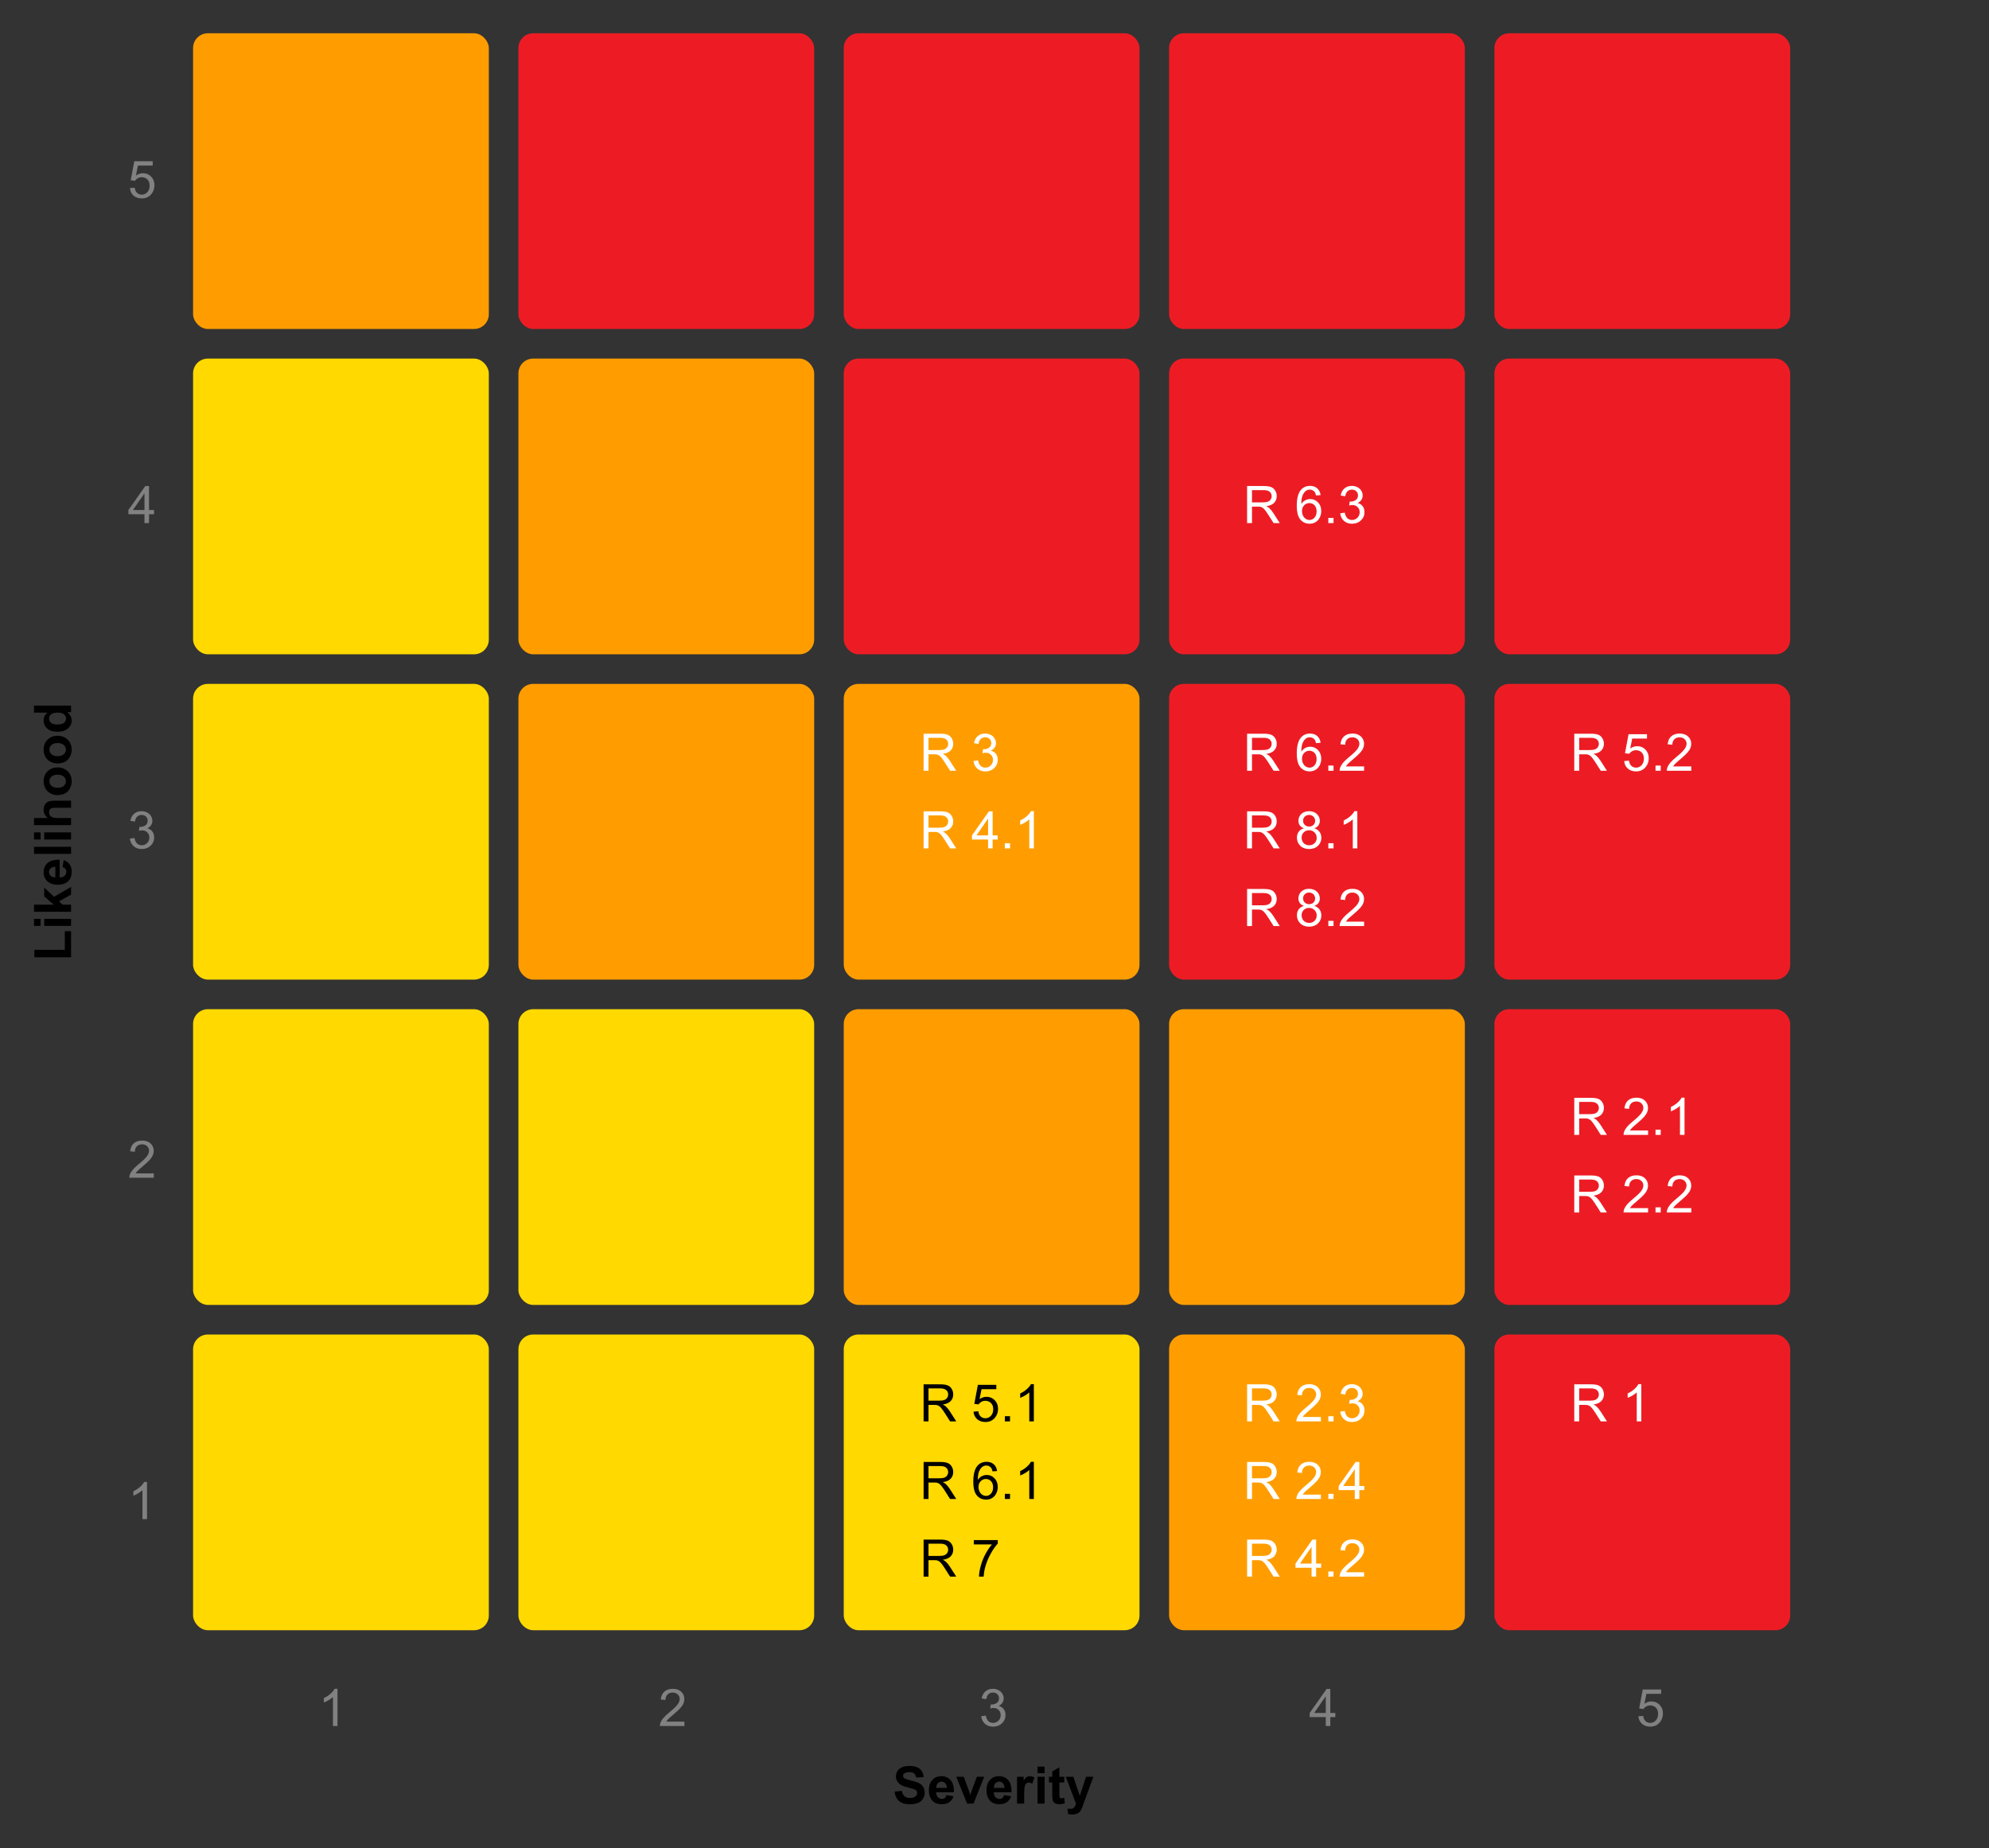 <svg width="538" height="500" viewBox="0 0 538 500" fill="none" xmlns="http://www.w3.org/2000/svg">
<rect x="0" y="0" width="538" height="500" fill="#333333" stroke="none"/>
<rect x="52.223" y="9" width="80" height="80" rx="4" fill="#FF9D00"/>
<rect x="140.223" y="9" width="80" height="80" rx="4" fill="#ED1C24"/>
<rect x="228.223" y="9" width="80" height="80" rx="4" fill="#ED1C24"/>
<rect x="316.223" y="9" width="80" height="80" rx="4" fill="#ED1C24"/>
<rect x="404.223" y="9" width="80" height="80" rx="4" fill="#ED1C24"/>
<rect x="52.223" y="97" width="80" height="80" rx="4" fill="#FFD900"/>
<rect x="140.223" y="97" width="80" height="80" rx="4" fill="#FF9D00"/>
<rect x="228.223" y="97" width="80" height="80" rx="4" fill="#ED1C24"/>
<rect x="316.223" y="97" width="80" height="80" rx="4" fill="#ED1C24"/>
<rect x="404.223" y="97" width="80" height="80" rx="4" fill="#ED1C24"/>
<rect x="52.223" y="185" width="80" height="80" rx="4" fill="#FFD900"/>
<rect x="140.223" y="185" width="80" height="80" rx="4" fill="#FF9D00"/>
<rect x="228.223" y="185" width="80" height="80" rx="4" fill="#FF9D00"/>
<rect x="316.223" y="185" width="80" height="80" rx="4" fill="#ED1C24"/>
<rect x="404.223" y="185" width="80" height="80" rx="4" fill="#ED1C24"/>
<rect x="52.223" y="273" width="80" height="80" rx="4" fill="#FFD900"/>
<rect x="140.223" y="273" width="80" height="80" rx="4" fill="#FFD900"/>
<rect x="228.223" y="273" width="80" height="80" rx="4" fill="#FF9D00"/>
<rect x="316.223" y="273" width="80" height="80" rx="4" fill="#FF9D00"/>
<rect x="404.223" y="273" width="80" height="80" rx="4" fill="#ED1C24"/>
<rect x="52.223" y="361" width="80" height="80" rx="4" fill="#FFD900"/>
<rect x="140.223" y="361" width="80" height="80" rx="4" fill="#FFD900"/>
<rect x="228.223" y="361" width="80" height="80" rx="4" fill="#FFD900"/>
<rect x="316.223" y="361" width="80" height="80" rx="4" fill="#FF9D00"/>
<rect x="404.223" y="361" width="80" height="80" rx="4" fill="#ED1C24"/>
<path d="M425.823 307V296.979H430.267C431.16 296.979 431.839 297.07 432.304 297.252C432.769 297.43 433.14 297.746 433.418 298.202C433.696 298.658 433.835 299.161 433.835 299.713C433.835 300.424 433.605 301.023 433.145 301.511C432.684 301.998 431.973 302.308 431.012 302.44C431.363 302.609 431.629 302.775 431.812 302.939C432.199 303.295 432.566 303.739 432.912 304.272L434.655 307H432.987L431.661 304.915C431.274 304.313 430.955 303.853 430.704 303.534C430.453 303.215 430.228 302.992 430.027 302.864C429.831 302.737 429.631 302.648 429.426 302.598C429.275 302.566 429.029 302.55 428.688 302.55H427.149V307H425.823ZM427.149 301.401H430C430.606 301.401 431.08 301.34 431.422 301.217C431.764 301.089 432.023 300.889 432.201 300.615C432.379 300.337 432.468 300.036 432.468 299.713C432.468 299.239 432.295 298.849 431.948 298.544C431.606 298.239 431.064 298.086 430.321 298.086H427.149V301.401ZM445.784 305.817V307H439.16C439.151 306.704 439.199 306.419 439.304 306.146C439.472 305.694 439.741 305.25 440.11 304.812C440.484 304.375 441.022 303.869 441.724 303.295C442.813 302.402 443.549 301.695 443.932 301.176C444.314 300.652 444.506 300.157 444.506 299.692C444.506 299.205 444.33 298.795 443.979 298.462C443.633 298.125 443.18 297.956 442.619 297.956C442.027 297.956 441.553 298.134 441.197 298.489C440.842 298.845 440.662 299.337 440.657 299.966L439.393 299.836C439.479 298.893 439.805 298.175 440.37 297.683C440.935 297.186 441.694 296.938 442.646 296.938C443.608 296.938 444.369 297.204 444.93 297.737C445.49 298.271 445.771 298.931 445.771 299.72C445.771 300.121 445.688 300.515 445.524 300.902C445.36 301.29 445.087 301.698 444.704 302.126C444.326 302.554 443.695 303.142 442.811 303.89C442.072 304.509 441.598 304.931 441.389 305.154C441.179 305.373 441.006 305.594 440.869 305.817H445.784ZM447.801 307V305.599H449.202V307H447.801ZM455.642 307H454.411V299.159C454.115 299.442 453.725 299.724 453.242 300.007C452.764 300.289 452.333 300.501 451.95 300.643V299.453C452.638 299.13 453.24 298.738 453.755 298.277C454.27 297.817 454.634 297.37 454.849 296.938H455.642V307ZM425.823 328V317.979H430.267C431.16 317.979 431.839 318.07 432.304 318.252C432.769 318.43 433.14 318.746 433.418 319.202C433.696 319.658 433.835 320.161 433.835 320.713C433.835 321.424 433.605 322.023 433.145 322.511C432.684 322.998 431.973 323.308 431.012 323.44C431.363 323.609 431.629 323.775 431.812 323.939C432.199 324.295 432.566 324.739 432.912 325.272L434.655 328H432.987L431.661 325.915C431.274 325.313 430.955 324.853 430.704 324.534C430.453 324.215 430.228 323.992 430.027 323.864C429.831 323.737 429.631 323.648 429.426 323.598C429.275 323.566 429.029 323.55 428.688 323.55H427.149V328H425.823ZM427.149 322.401H430C430.606 322.401 431.08 322.34 431.422 322.217C431.764 322.089 432.023 321.889 432.201 321.615C432.379 321.337 432.468 321.036 432.468 320.713C432.468 320.239 432.295 319.849 431.948 319.544C431.606 319.239 431.064 319.086 430.321 319.086H427.149V322.401ZM445.784 326.817V328H439.16C439.151 327.704 439.199 327.419 439.304 327.146C439.472 326.694 439.741 326.25 440.11 325.812C440.484 325.375 441.022 324.869 441.724 324.295C442.813 323.402 443.549 322.695 443.932 322.176C444.314 321.652 444.506 321.157 444.506 320.692C444.506 320.205 444.33 319.795 443.979 319.462C443.633 319.125 443.18 318.956 442.619 318.956C442.027 318.956 441.553 319.134 441.197 319.489C440.842 319.845 440.662 320.337 440.657 320.966L439.393 320.836C439.479 319.893 439.805 319.175 440.37 318.683C440.935 318.186 441.694 317.938 442.646 317.938C443.608 317.938 444.369 318.204 444.93 318.737C445.49 319.271 445.771 319.931 445.771 320.72C445.771 321.121 445.688 321.515 445.524 321.902C445.36 322.29 445.087 322.698 444.704 323.126C444.326 323.554 443.695 324.142 442.811 324.89C442.072 325.509 441.598 325.931 441.389 326.154C441.179 326.373 441.006 326.594 440.869 326.817H445.784ZM447.801 328V326.599H449.202V328H447.801ZM457.474 326.817V328H450.85C450.84 327.704 450.888 327.419 450.993 327.146C451.162 326.694 451.431 326.25 451.8 325.812C452.174 325.375 452.711 324.869 453.413 324.295C454.502 323.402 455.238 322.695 455.621 322.176C456.004 321.652 456.195 321.157 456.195 320.692C456.195 320.205 456.02 319.795 455.669 319.462C455.323 319.125 454.869 318.956 454.309 318.956C453.716 318.956 453.242 319.134 452.887 319.489C452.531 319.845 452.351 320.337 452.347 320.966L451.082 320.836C451.169 319.893 451.494 319.175 452.06 318.683C452.625 318.186 453.383 317.938 454.336 317.938C455.298 317.938 456.059 318.204 456.619 318.737C457.18 319.271 457.46 319.931 457.46 320.72C457.46 321.121 457.378 321.515 457.214 321.902C457.05 322.29 456.776 322.698 456.394 323.126C456.015 323.554 455.384 324.142 454.5 324.89C453.762 325.509 453.288 325.931 453.078 326.154C452.868 326.373 452.695 326.594 452.559 326.817H457.474Z" fill="white"/>
<path d="M337.323 384.5V374.479H341.767C342.66 374.479 343.339 374.57 343.804 374.752C344.269 374.93 344.64 375.246 344.918 375.702C345.196 376.158 345.335 376.661 345.335 377.213C345.335 377.924 345.105 378.523 344.645 379.011C344.184 379.498 343.473 379.808 342.512 379.94C342.863 380.109 343.129 380.275 343.312 380.439C343.699 380.795 344.066 381.239 344.412 381.772L346.155 384.5H344.487L343.161 382.415C342.774 381.813 342.455 381.353 342.204 381.034C341.953 380.715 341.728 380.492 341.527 380.364C341.331 380.237 341.131 380.148 340.926 380.098C340.775 380.066 340.529 380.05 340.188 380.05H338.649V384.5H337.323ZM338.649 378.901H341.5C342.106 378.901 342.58 378.84 342.922 378.717C343.264 378.589 343.523 378.389 343.701 378.115C343.879 377.837 343.968 377.536 343.968 377.213C343.968 376.739 343.795 376.349 343.448 376.044C343.106 375.739 342.564 375.586 341.821 375.586H338.649V378.901ZM357.284 383.317V384.5H350.66C350.651 384.204 350.699 383.919 350.804 383.646C350.972 383.194 351.241 382.75 351.61 382.312C351.984 381.875 352.522 381.369 353.224 380.795C354.313 379.902 355.049 379.195 355.432 378.676C355.814 378.152 356.006 377.657 356.006 377.192C356.006 376.705 355.83 376.295 355.479 375.962C355.133 375.625 354.68 375.456 354.119 375.456C353.527 375.456 353.053 375.634 352.697 375.989C352.342 376.345 352.162 376.837 352.157 377.466L350.893 377.336C350.979 376.393 351.305 375.675 351.87 375.183C352.435 374.686 353.194 374.438 354.146 374.438C355.108 374.438 355.869 374.704 356.43 375.237C356.99 375.771 357.271 376.431 357.271 377.22C357.271 377.621 357.188 378.015 357.024 378.402C356.86 378.79 356.587 379.198 356.204 379.626C355.826 380.054 355.195 380.642 354.311 381.39C353.572 382.009 353.098 382.431 352.889 382.654C352.679 382.873 352.506 383.094 352.369 383.317H357.284ZM359.301 384.5V383.099H360.702V384.5H359.301ZM362.514 381.854L363.744 381.69C363.885 382.388 364.125 382.891 364.462 383.201C364.804 383.507 365.218 383.659 365.706 383.659C366.285 383.659 366.772 383.459 367.169 383.058C367.57 382.657 367.771 382.16 367.771 381.567C367.771 381.002 367.586 380.537 367.217 380.173C366.848 379.804 366.378 379.619 365.809 379.619C365.576 379.619 365.287 379.665 364.94 379.756L365.077 378.676C365.159 378.685 365.225 378.689 365.275 378.689C365.799 378.689 366.271 378.553 366.69 378.279C367.11 378.006 367.319 377.584 367.319 377.015C367.319 376.563 367.167 376.19 366.861 375.894C366.556 375.597 366.162 375.449 365.679 375.449C365.2 375.449 364.801 375.6 364.482 375.9C364.163 376.201 363.958 376.652 363.867 377.254L362.637 377.035C362.787 376.21 363.129 375.572 363.662 375.121C364.195 374.665 364.858 374.438 365.651 374.438C366.198 374.438 366.702 374.556 367.162 374.793C367.622 375.025 367.973 375.344 368.215 375.75C368.461 376.156 368.584 376.586 368.584 377.042C368.584 377.475 368.468 377.869 368.235 378.225C368.003 378.58 367.659 378.863 367.203 379.072C367.796 379.209 368.256 379.494 368.584 379.927C368.912 380.355 369.076 380.893 369.076 381.54C369.076 382.415 368.757 383.158 368.119 383.769C367.481 384.375 366.674 384.678 365.699 384.678C364.82 384.678 364.088 384.416 363.505 383.892C362.926 383.368 362.596 382.688 362.514 381.854ZM337.323 405.5V395.479H341.767C342.66 395.479 343.339 395.57 343.804 395.752C344.269 395.93 344.64 396.246 344.918 396.702C345.196 397.158 345.335 397.661 345.335 398.213C345.335 398.924 345.105 399.523 344.645 400.011C344.184 400.498 343.473 400.808 342.512 400.94C342.863 401.109 343.129 401.275 343.312 401.439C343.699 401.795 344.066 402.239 344.412 402.772L346.155 405.5H344.487L343.161 403.415C342.774 402.813 342.455 402.353 342.204 402.034C341.953 401.715 341.728 401.492 341.527 401.364C341.331 401.237 341.131 401.148 340.926 401.098C340.775 401.066 340.529 401.05 340.188 401.05H338.649V405.5H337.323ZM338.649 399.901H341.5C342.106 399.901 342.58 399.84 342.922 399.717C343.264 399.589 343.523 399.389 343.701 399.115C343.879 398.837 343.968 398.536 343.968 398.213C343.968 397.739 343.795 397.349 343.448 397.044C343.106 396.739 342.564 396.586 341.821 396.586H338.649V399.901ZM357.284 404.317V405.5H350.66C350.651 405.204 350.699 404.919 350.804 404.646C350.972 404.194 351.241 403.75 351.61 403.312C351.984 402.875 352.522 402.369 353.224 401.795C354.313 400.902 355.049 400.195 355.432 399.676C355.814 399.152 356.006 398.657 356.006 398.192C356.006 397.705 355.83 397.295 355.479 396.962C355.133 396.625 354.68 396.456 354.119 396.456C353.527 396.456 353.053 396.634 352.697 396.989C352.342 397.345 352.162 397.837 352.157 398.466L350.893 398.336C350.979 397.393 351.305 396.675 351.87 396.183C352.435 395.686 353.194 395.438 354.146 395.438C355.108 395.438 355.869 395.704 356.43 396.237C356.99 396.771 357.271 397.431 357.271 398.22C357.271 398.621 357.188 399.015 357.024 399.402C356.86 399.79 356.587 400.198 356.204 400.626C355.826 401.054 355.195 401.642 354.311 402.39C353.572 403.009 353.098 403.431 352.889 403.654C352.679 403.873 352.506 404.094 352.369 404.317H357.284ZM359.301 405.5V404.099H360.702V405.5H359.301ZM366.451 405.5V403.101H362.104V401.973L366.677 395.479H367.682V401.973H369.035V403.101H367.682V405.5H366.451ZM366.451 401.973V397.454L363.313 401.973H366.451ZM337.323 426.5V416.479H341.767C342.66 416.479 343.339 416.57 343.804 416.752C344.269 416.93 344.64 417.246 344.918 417.702C345.196 418.158 345.335 418.661 345.335 419.213C345.335 419.924 345.105 420.523 344.645 421.011C344.184 421.498 343.473 421.808 342.512 421.94C342.863 422.109 343.129 422.275 343.312 422.439C343.699 422.795 344.066 423.239 344.412 423.772L346.155 426.5H344.487L343.161 424.415C342.774 423.813 342.455 423.353 342.204 423.034C341.953 422.715 341.728 422.492 341.527 422.364C341.331 422.237 341.131 422.148 340.926 422.098C340.775 422.066 340.529 422.05 340.188 422.05H338.649V426.5H337.323ZM338.649 420.901H341.5C342.106 420.901 342.58 420.84 342.922 420.717C343.264 420.589 343.523 420.389 343.701 420.115C343.879 419.837 343.968 419.536 343.968 419.213C343.968 418.739 343.795 418.349 343.448 418.044C343.106 417.739 342.564 417.586 341.821 417.586H338.649V420.901ZM354.762 426.5V424.101H350.414V422.973L354.987 416.479H355.992V422.973H357.346V424.101H355.992V426.5H354.762ZM354.762 422.973V418.454L351.624 422.973H354.762ZM359.301 426.5V425.099H360.702V426.5H359.301ZM368.974 425.317V426.5H362.35C362.34 426.204 362.388 425.919 362.493 425.646C362.662 425.194 362.931 424.75 363.3 424.312C363.674 423.875 364.211 423.369 364.913 422.795C366.002 421.902 366.738 421.195 367.121 420.676C367.504 420.152 367.695 419.657 367.695 419.192C367.695 418.705 367.52 418.295 367.169 417.962C366.823 417.625 366.369 417.456 365.809 417.456C365.216 417.456 364.742 417.634 364.387 417.989C364.031 418.345 363.851 418.837 363.847 419.466L362.582 419.336C362.669 418.393 362.994 417.675 363.56 417.183C364.125 416.686 364.883 416.438 365.836 416.438C366.798 416.438 367.559 416.704 368.119 417.237C368.68 417.771 368.96 418.431 368.96 419.22C368.96 419.621 368.878 420.015 368.714 420.402C368.55 420.79 368.276 421.198 367.894 421.626C367.515 422.054 366.884 422.642 366 423.39C365.262 424.009 364.788 424.431 364.578 424.654C364.368 424.873 364.195 425.094 364.059 425.317H368.974Z" fill="white"/>
<path d="M425.823 384.5V374.479H430.267C431.16 374.479 431.839 374.57 432.304 374.752C432.769 374.93 433.14 375.246 433.418 375.702C433.696 376.158 433.835 376.661 433.835 377.213C433.835 377.924 433.605 378.523 433.145 379.011C432.684 379.498 431.973 379.808 431.012 379.94C431.363 380.109 431.629 380.275 431.812 380.439C432.199 380.795 432.566 381.239 432.912 381.772L434.655 384.5H432.987L431.661 382.415C431.274 381.813 430.955 381.353 430.704 381.034C430.453 380.715 430.228 380.492 430.027 380.364C429.831 380.237 429.631 380.148 429.426 380.098C429.275 380.066 429.029 380.05 428.688 380.05H427.149V384.5H425.823ZM427.149 378.901H430C430.606 378.901 431.08 378.84 431.422 378.717C431.764 378.589 432.023 378.389 432.201 378.115C432.379 377.837 432.468 377.536 432.468 377.213C432.468 376.739 432.295 376.349 431.948 376.044C431.606 375.739 431.064 375.586 430.321 375.586H427.149V378.901ZM443.952 384.5H442.722V376.659C442.425 376.942 442.036 377.224 441.553 377.507C441.074 377.789 440.644 378.001 440.261 378.143V376.953C440.949 376.63 441.55 376.238 442.065 375.777C442.58 375.317 442.945 374.87 443.159 374.438H443.952V384.5Z" fill="white"/>
<path d="M249.823 384.5V374.479H254.267C255.16 374.479 255.839 374.57 256.304 374.752C256.769 374.93 257.14 375.246 257.418 375.702C257.696 376.158 257.835 376.661 257.835 377.213C257.835 377.924 257.605 378.523 257.145 379.011C256.684 379.498 255.973 379.808 255.012 379.94C255.363 380.109 255.629 380.275 255.812 380.439C256.199 380.795 256.566 381.239 256.912 381.772L258.655 384.5H256.987L255.661 382.415C255.274 381.813 254.955 381.353 254.704 381.034C254.453 380.715 254.228 380.492 254.027 380.364C253.831 380.237 253.631 380.148 253.426 380.098C253.275 380.066 253.029 380.05 252.688 380.05H251.149V384.5H249.823ZM251.149 378.901H254C254.606 378.901 255.08 378.84 255.422 378.717C255.764 378.589 256.023 378.389 256.201 378.115C256.379 377.837 256.468 377.536 256.468 377.213C256.468 376.739 256.295 376.349 255.948 376.044C255.606 375.739 255.064 375.586 254.321 375.586H251.149V378.901ZM263.317 381.875L264.609 381.766C264.705 382.395 264.926 382.868 265.272 383.188C265.623 383.502 266.045 383.659 266.537 383.659C267.13 383.659 267.631 383.436 268.041 382.989C268.451 382.543 268.656 381.95 268.656 381.212C268.656 380.51 268.458 379.956 268.062 379.551C267.67 379.145 267.155 378.942 266.517 378.942C266.12 378.942 265.762 379.034 265.443 379.216C265.124 379.394 264.874 379.626 264.691 379.913L263.536 379.763L264.507 374.615H269.49V375.791H265.491L264.951 378.484C265.553 378.065 266.184 377.855 266.845 377.855C267.72 377.855 268.458 378.159 269.06 378.765C269.661 379.371 269.962 380.15 269.962 381.103C269.962 382.009 269.698 382.793 269.169 383.454C268.526 384.265 267.649 384.671 266.537 384.671C265.626 384.671 264.881 384.416 264.302 383.905C263.728 383.395 263.399 382.718 263.317 381.875ZM271.801 384.5V383.099H273.202V384.5H271.801ZM279.642 384.5H278.411V376.659C278.115 376.942 277.725 377.224 277.242 377.507C276.764 377.789 276.333 378.001 275.95 378.143V376.953C276.638 376.63 277.24 376.238 277.755 375.777C278.27 375.317 278.634 374.87 278.849 374.438H279.642V384.5ZM249.823 405.5V395.479H254.267C255.16 395.479 255.839 395.57 256.304 395.752C256.769 395.93 257.14 396.246 257.418 396.702C257.696 397.158 257.835 397.661 257.835 398.213C257.835 398.924 257.605 399.523 257.145 400.011C256.684 400.498 255.973 400.808 255.012 400.94C255.363 401.109 255.629 401.275 255.812 401.439C256.199 401.795 256.566 402.239 256.912 402.772L258.655 405.5H256.987L255.661 403.415C255.274 402.813 254.955 402.353 254.704 402.034C254.453 401.715 254.228 401.492 254.027 401.364C253.831 401.237 253.631 401.148 253.426 401.098C253.275 401.066 253.029 401.05 252.688 401.05H251.149V405.5H249.823ZM251.149 399.901H254C254.606 399.901 255.08 399.84 255.422 399.717C255.764 399.589 256.023 399.389 256.201 399.115C256.379 398.837 256.468 398.536 256.468 398.213C256.468 397.739 256.295 397.349 255.948 397.044C255.606 396.739 255.064 396.586 254.321 396.586H251.149V399.901ZM269.702 397.933L268.479 398.028C268.369 397.545 268.214 397.194 268.014 396.976C267.681 396.625 267.271 396.449 266.783 396.449C266.391 396.449 266.047 396.559 265.751 396.777C265.364 397.06 265.058 397.472 264.835 398.015C264.612 398.557 264.495 399.329 264.486 400.332C264.783 399.881 265.145 399.546 265.573 399.327C266.002 399.108 266.451 398.999 266.92 398.999C267.74 398.999 268.438 399.302 269.012 399.908C269.59 400.51 269.88 401.289 269.88 402.246C269.88 402.875 269.743 403.461 269.47 404.003C269.201 404.541 268.829 404.953 268.355 405.24C267.882 405.527 267.344 405.671 266.742 405.671C265.717 405.671 264.881 405.295 264.233 404.543C263.586 403.786 263.263 402.542 263.263 400.811C263.263 398.874 263.62 397.465 264.336 396.586C264.96 395.82 265.801 395.438 266.858 395.438C267.647 395.438 268.292 395.659 268.793 396.101C269.299 396.543 269.602 397.153 269.702 397.933ZM264.678 402.253C264.678 402.677 264.767 403.082 264.944 403.47C265.127 403.857 265.38 404.153 265.703 404.358C266.027 404.559 266.366 404.659 266.722 404.659C267.241 404.659 267.688 404.45 268.062 404.03C268.435 403.611 268.622 403.041 268.622 402.321C268.622 401.629 268.438 401.084 268.068 400.688C267.699 400.286 267.234 400.086 266.674 400.086C266.118 400.086 265.646 400.286 265.259 400.688C264.871 401.084 264.678 401.606 264.678 402.253ZM271.801 405.5V404.099H273.202V405.5H271.801ZM279.642 405.5H278.411V397.659C278.115 397.942 277.725 398.224 277.242 398.507C276.764 398.789 276.333 399.001 275.95 399.143V397.953C276.638 397.63 277.24 397.238 277.755 396.777C278.27 396.317 278.634 395.87 278.849 395.438H279.642V405.5ZM249.823 426.5V416.479H254.267C255.16 416.479 255.839 416.57 256.304 416.752C256.769 416.93 257.14 417.246 257.418 417.702C257.696 418.158 257.835 418.661 257.835 419.213C257.835 419.924 257.605 420.523 257.145 421.011C256.684 421.498 255.973 421.808 255.012 421.94C255.363 422.109 255.629 422.275 255.812 422.439C256.199 422.795 256.566 423.239 256.912 423.772L258.655 426.5H256.987L255.661 424.415C255.274 423.813 254.955 423.353 254.704 423.034C254.453 422.715 254.228 422.492 254.027 422.364C253.831 422.237 253.631 422.148 253.426 422.098C253.275 422.066 253.029 422.05 252.688 422.05H251.149V426.5H249.823ZM251.149 420.901H254C254.606 420.901 255.08 420.84 255.422 420.717C255.764 420.589 256.023 420.389 256.201 420.115C256.379 419.837 256.468 419.536 256.468 419.213C256.468 418.739 256.295 418.349 255.948 418.044C255.606 417.739 255.064 417.586 254.321 417.586H251.149V420.901ZM263.399 417.791V416.608H269.887V417.565C269.249 418.244 268.615 419.147 267.986 420.272C267.362 421.398 266.879 422.556 266.537 423.745C266.291 424.584 266.134 425.502 266.065 426.5H264.801C264.814 425.712 264.969 424.759 265.266 423.643C265.562 422.526 265.986 421.451 266.537 420.416C267.093 419.377 267.683 418.502 268.308 417.791H263.399Z" fill="black"/>
<path d="M249.823 208.5V198.479H254.267C255.16 198.479 255.839 198.57 256.304 198.752C256.769 198.93 257.14 199.246 257.418 199.702C257.696 200.158 257.835 200.661 257.835 201.213C257.835 201.924 257.605 202.523 257.145 203.011C256.684 203.498 255.973 203.808 255.012 203.94C255.363 204.109 255.629 204.275 255.812 204.439C256.199 204.795 256.566 205.239 256.912 205.772L258.655 208.5H256.987L255.661 206.415C255.274 205.813 254.955 205.353 254.704 205.034C254.453 204.715 254.228 204.492 254.027 204.364C253.831 204.237 253.631 204.148 253.426 204.098C253.275 204.066 253.029 204.05 252.688 204.05H251.149V208.5H249.823ZM251.149 202.901H254C254.606 202.901 255.08 202.84 255.422 202.717C255.764 202.589 256.023 202.389 256.201 202.115C256.379 201.837 256.468 201.536 256.468 201.213C256.468 200.739 256.295 200.349 255.948 200.044C255.606 199.739 255.064 199.586 254.321 199.586H251.149V202.901ZM263.324 205.854L264.555 205.69C264.696 206.388 264.935 206.891 265.272 207.201C265.614 207.507 266.029 207.659 266.517 207.659C267.095 207.659 267.583 207.459 267.979 207.058C268.381 206.657 268.581 206.16 268.581 205.567C268.581 205.002 268.396 204.537 268.027 204.173C267.658 203.804 267.189 203.619 266.619 203.619C266.387 203.619 266.097 203.665 265.751 203.756L265.888 202.676C265.97 202.685 266.036 202.689 266.086 202.689C266.61 202.689 267.082 202.553 267.501 202.279C267.92 202.006 268.13 201.584 268.13 201.015C268.13 200.563 267.977 200.19 267.672 199.894C267.367 199.597 266.972 199.449 266.489 199.449C266.011 199.449 265.612 199.6 265.293 199.9C264.974 200.201 264.769 200.652 264.678 201.254L263.447 201.035C263.598 200.21 263.939 199.572 264.473 199.121C265.006 198.665 265.669 198.438 266.462 198.438C267.009 198.438 267.512 198.556 267.973 198.793C268.433 199.025 268.784 199.344 269.025 199.75C269.271 200.156 269.395 200.586 269.395 201.042C269.395 201.475 269.278 201.869 269.046 202.225C268.813 202.58 268.469 202.863 268.014 203.072C268.606 203.209 269.066 203.494 269.395 203.927C269.723 204.355 269.887 204.893 269.887 205.54C269.887 206.415 269.568 207.158 268.93 207.769C268.292 208.375 267.485 208.678 266.51 208.678C265.63 208.678 264.899 208.416 264.315 207.892C263.737 207.368 263.406 206.688 263.324 205.854ZM249.823 229.5V219.479H254.267C255.16 219.479 255.839 219.57 256.304 219.752C256.769 219.93 257.14 220.246 257.418 220.702C257.696 221.158 257.835 221.661 257.835 222.213C257.835 222.924 257.605 223.523 257.145 224.011C256.684 224.498 255.973 224.808 255.012 224.94C255.363 225.109 255.629 225.275 255.812 225.439C256.199 225.795 256.566 226.239 256.912 226.772L258.655 229.5H256.987L255.661 227.415C255.274 226.813 254.955 226.353 254.704 226.034C254.453 225.715 254.228 225.492 254.027 225.364C253.831 225.237 253.631 225.148 253.426 225.098C253.275 225.066 253.029 225.05 252.688 225.05H251.149V229.5H249.823ZM251.149 223.901H254C254.606 223.901 255.08 223.84 255.422 223.717C255.764 223.589 256.023 223.389 256.201 223.115C256.379 222.837 256.468 222.536 256.468 222.213C256.468 221.739 256.295 221.349 255.948 221.044C255.606 220.739 255.064 220.586 254.321 220.586H251.149V223.901ZM267.262 229.5V227.101H262.914V225.973L267.487 219.479H268.492V225.973H269.846V227.101H268.492V229.5H267.262ZM267.262 225.973V221.454L264.124 225.973H267.262ZM271.801 229.5V228.099H273.202V229.5H271.801ZM279.642 229.5H278.411V221.659C278.115 221.942 277.725 222.224 277.242 222.507C276.764 222.789 276.333 223.001 275.95 223.143V221.953C276.638 221.63 277.24 221.238 277.755 220.777C278.27 220.317 278.634 219.87 278.849 219.438H279.642V229.5Z" fill="white"/>
<path d="M425.823 208.5V198.479H430.267C431.16 198.479 431.839 198.57 432.304 198.752C432.769 198.93 433.14 199.246 433.418 199.702C433.696 200.158 433.835 200.661 433.835 201.213C433.835 201.924 433.605 202.523 433.145 203.011C432.684 203.498 431.973 203.808 431.012 203.94C431.363 204.109 431.629 204.275 431.812 204.439C432.199 204.795 432.566 205.239 432.912 205.772L434.655 208.5H432.987L431.661 206.415C431.274 205.813 430.955 205.353 430.704 205.034C430.453 204.715 430.228 204.492 430.027 204.364C429.831 204.237 429.631 204.148 429.426 204.098C429.275 204.066 429.029 204.05 428.688 204.05H427.149V208.5H425.823ZM427.149 202.901H430C430.606 202.901 431.08 202.84 431.422 202.717C431.764 202.589 432.023 202.389 432.201 202.115C432.379 201.837 432.468 201.536 432.468 201.213C432.468 200.739 432.295 200.349 431.948 200.044C431.606 199.739 431.064 199.586 430.321 199.586H427.149V202.901ZM439.317 205.875L440.609 205.766C440.705 206.395 440.926 206.868 441.272 207.188C441.623 207.502 442.045 207.659 442.537 207.659C443.13 207.659 443.631 207.436 444.041 206.989C444.451 206.543 444.656 205.95 444.656 205.212C444.656 204.51 444.458 203.956 444.062 203.551C443.67 203.145 443.155 202.942 442.517 202.942C442.12 202.942 441.762 203.034 441.443 203.216C441.124 203.394 440.874 203.626 440.691 203.913L439.536 203.763L440.507 198.615H445.49V199.791H441.491L440.951 202.484C441.553 202.065 442.184 201.855 442.845 201.855C443.72 201.855 444.458 202.159 445.06 202.765C445.661 203.371 445.962 204.15 445.962 205.103C445.962 206.009 445.698 206.793 445.169 207.454C444.526 208.265 443.649 208.671 442.537 208.671C441.626 208.671 440.881 208.416 440.302 207.905C439.728 207.395 439.399 206.718 439.317 205.875ZM447.801 208.5V207.099H449.202V208.5H447.801ZM457.474 207.317V208.5H450.85C450.84 208.204 450.888 207.919 450.993 207.646C451.162 207.194 451.431 206.75 451.8 206.312C452.174 205.875 452.711 205.369 453.413 204.795C454.502 203.902 455.238 203.195 455.621 202.676C456.004 202.152 456.195 201.657 456.195 201.192C456.195 200.705 456.02 200.295 455.669 199.962C455.323 199.625 454.869 199.456 454.309 199.456C453.716 199.456 453.242 199.634 452.887 199.989C452.531 200.345 452.351 200.837 452.347 201.466L451.082 201.336C451.169 200.393 451.494 199.675 452.06 199.183C452.625 198.686 453.383 198.438 454.336 198.438C455.298 198.438 456.059 198.704 456.619 199.237C457.18 199.771 457.46 200.431 457.46 201.22C457.46 201.621 457.378 202.015 457.214 202.402C457.05 202.79 456.776 203.198 456.394 203.626C456.015 204.054 455.384 204.642 454.5 205.39C453.762 206.009 453.288 206.431 453.078 206.654C452.868 206.873 452.695 207.094 452.559 207.317H457.474Z" fill="white"/>
<path d="M337.323 208.5V198.479H341.767C342.66 198.479 343.339 198.57 343.804 198.752C344.269 198.93 344.64 199.246 344.918 199.702C345.196 200.158 345.335 200.661 345.335 201.213C345.335 201.924 345.105 202.523 344.645 203.011C344.184 203.498 343.473 203.808 342.512 203.94C342.863 204.109 343.129 204.275 343.312 204.439C343.699 204.795 344.066 205.239 344.412 205.772L346.155 208.5H344.487L343.161 206.415C342.774 205.813 342.455 205.353 342.204 205.034C341.953 204.715 341.728 204.492 341.527 204.364C341.331 204.237 341.131 204.148 340.926 204.098C340.775 204.066 340.529 204.05 340.188 204.05H338.649V208.5H337.323ZM338.649 202.901H341.5C342.106 202.901 342.58 202.84 342.922 202.717C343.264 202.589 343.523 202.389 343.701 202.115C343.879 201.837 343.968 201.536 343.968 201.213C343.968 200.739 343.795 200.349 343.448 200.044C343.106 199.739 342.564 199.586 341.821 199.586H338.649V202.901ZM357.202 200.933L355.979 201.028C355.869 200.545 355.714 200.194 355.514 199.976C355.181 199.625 354.771 199.449 354.283 199.449C353.891 199.449 353.547 199.559 353.251 199.777C352.864 200.06 352.558 200.472 352.335 201.015C352.112 201.557 351.995 202.329 351.986 203.332C352.283 202.881 352.645 202.546 353.073 202.327C353.502 202.108 353.951 201.999 354.42 201.999C355.24 201.999 355.938 202.302 356.512 202.908C357.09 203.51 357.38 204.289 357.38 205.246C357.38 205.875 357.243 206.461 356.97 207.003C356.701 207.541 356.329 207.953 355.855 208.24C355.382 208.527 354.844 208.671 354.242 208.671C353.217 208.671 352.381 208.295 351.733 207.543C351.086 206.786 350.763 205.542 350.763 203.811C350.763 201.874 351.12 200.465 351.836 199.586C352.46 198.82 353.301 198.438 354.358 198.438C355.147 198.438 355.792 198.659 356.293 199.101C356.799 199.543 357.102 200.153 357.202 200.933ZM352.178 205.253C352.178 205.677 352.267 206.082 352.444 206.47C352.627 206.857 352.88 207.153 353.203 207.358C353.527 207.559 353.866 207.659 354.222 207.659C354.741 207.659 355.188 207.45 355.562 207.03C355.935 206.611 356.122 206.041 356.122 205.321C356.122 204.629 355.938 204.084 355.568 203.688C355.199 203.286 354.734 203.086 354.174 203.086C353.618 203.086 353.146 203.286 352.759 203.688C352.371 204.084 352.178 204.606 352.178 205.253ZM359.301 208.5V207.099H360.702V208.5H359.301ZM368.974 207.317V208.5H362.35C362.34 208.204 362.388 207.919 362.493 207.646C362.662 207.194 362.931 206.75 363.3 206.312C363.674 205.875 364.211 205.369 364.913 204.795C366.002 203.902 366.738 203.195 367.121 202.676C367.504 202.152 367.695 201.657 367.695 201.192C367.695 200.705 367.52 200.295 367.169 199.962C366.823 199.625 366.369 199.456 365.809 199.456C365.216 199.456 364.742 199.634 364.387 199.989C364.031 200.345 363.851 200.837 363.847 201.466L362.582 201.336C362.669 200.393 362.994 199.675 363.56 199.183C364.125 198.686 364.883 198.438 365.836 198.438C366.798 198.438 367.559 198.704 368.119 199.237C368.68 199.771 368.96 200.431 368.96 201.22C368.96 201.621 368.878 202.015 368.714 202.402C368.55 202.79 368.276 203.198 367.894 203.626C367.515 204.054 366.884 204.642 366 205.39C365.262 206.009 364.788 206.431 364.578 206.654C364.368 206.873 364.195 207.094 364.059 207.317H368.974ZM337.323 229.5V219.479H341.767C342.66 219.479 343.339 219.57 343.804 219.752C344.269 219.93 344.64 220.246 344.918 220.702C345.196 221.158 345.335 221.661 345.335 222.213C345.335 222.924 345.105 223.523 344.645 224.011C344.184 224.498 343.473 224.808 342.512 224.94C342.863 225.109 343.129 225.275 343.312 225.439C343.699 225.795 344.066 226.239 344.412 226.772L346.155 229.5H344.487L343.161 227.415C342.774 226.813 342.455 226.353 342.204 226.034C341.953 225.715 341.728 225.492 341.527 225.364C341.331 225.237 341.131 225.148 340.926 225.098C340.775 225.066 340.529 225.05 340.188 225.05H338.649V229.5H337.323ZM338.649 223.901H341.5C342.106 223.901 342.58 223.84 342.922 223.717C343.264 223.589 343.523 223.389 343.701 223.115C343.879 222.837 343.968 222.536 343.968 222.213C343.968 221.739 343.795 221.349 343.448 221.044C343.106 220.739 342.564 220.586 341.821 220.586H338.649V223.901ZM352.711 224.065C352.201 223.879 351.822 223.612 351.576 223.266C351.33 222.919 351.207 222.505 351.207 222.021C351.207 221.292 351.469 220.679 351.993 220.183C352.517 219.686 353.215 219.438 354.085 219.438C354.96 219.438 355.664 219.693 356.197 220.203C356.73 220.709 356.997 221.326 356.997 222.056C356.997 222.521 356.874 222.926 356.628 223.272C356.386 223.614 356.017 223.879 355.521 224.065C356.136 224.266 356.603 224.59 356.922 225.036C357.245 225.483 357.407 226.016 357.407 226.636C357.407 227.493 357.104 228.213 356.498 228.796C355.892 229.379 355.094 229.671 354.105 229.671C353.117 229.671 352.319 229.379 351.713 228.796C351.107 228.208 350.804 227.477 350.804 226.602C350.804 225.95 350.968 225.405 351.296 224.968C351.629 224.526 352.1 224.225 352.711 224.065ZM352.465 221.98C352.465 222.454 352.618 222.842 352.923 223.143C353.228 223.443 353.625 223.594 354.112 223.594C354.586 223.594 354.974 223.446 355.274 223.149C355.58 222.849 355.732 222.482 355.732 222.049C355.732 221.598 355.575 221.219 355.261 220.914C354.951 220.604 354.563 220.449 354.099 220.449C353.629 220.449 353.24 220.6 352.93 220.9C352.62 221.201 352.465 221.561 352.465 221.98ZM352.068 226.608C352.068 226.959 352.15 227.299 352.314 227.627C352.483 227.955 352.731 228.21 353.06 228.393C353.388 228.57 353.741 228.659 354.119 228.659C354.707 228.659 355.192 228.47 355.575 228.092C355.958 227.714 356.149 227.233 356.149 226.649C356.149 226.057 355.951 225.567 355.555 225.18C355.163 224.792 354.671 224.599 354.078 224.599C353.499 224.599 353.019 224.79 352.636 225.173C352.257 225.556 352.068 226.034 352.068 226.608ZM359.301 229.5V228.099H360.702V229.5H359.301ZM367.142 229.5H365.911V221.659C365.615 221.942 365.225 222.224 364.742 222.507C364.264 222.789 363.833 223.001 363.45 223.143V221.953C364.138 221.63 364.74 221.238 365.255 220.777C365.77 220.317 366.134 219.87 366.349 219.438H367.142V229.5ZM337.323 250.5V240.479H341.767C342.66 240.479 343.339 240.57 343.804 240.752C344.269 240.93 344.64 241.246 344.918 241.702C345.196 242.158 345.335 242.661 345.335 243.213C345.335 243.924 345.105 244.523 344.645 245.011C344.184 245.498 343.473 245.808 342.512 245.94C342.863 246.109 343.129 246.275 343.312 246.439C343.699 246.795 344.066 247.239 344.412 247.772L346.155 250.5H344.487L343.161 248.415C342.774 247.813 342.455 247.353 342.204 247.034C341.953 246.715 341.728 246.492 341.527 246.364C341.331 246.237 341.131 246.148 340.926 246.098C340.775 246.066 340.529 246.05 340.188 246.05H338.649V250.5H337.323ZM338.649 244.901H341.5C342.106 244.901 342.58 244.84 342.922 244.717C343.264 244.589 343.523 244.389 343.701 244.115C343.879 243.837 343.968 243.536 343.968 243.213C343.968 242.739 343.795 242.349 343.448 242.044C343.106 241.739 342.564 241.586 341.821 241.586H338.649V244.901ZM352.711 245.065C352.201 244.879 351.822 244.612 351.576 244.266C351.33 243.919 351.207 243.505 351.207 243.021C351.207 242.292 351.469 241.679 351.993 241.183C352.517 240.686 353.215 240.438 354.085 240.438C354.96 240.438 355.664 240.693 356.197 241.203C356.73 241.709 356.997 242.326 356.997 243.056C356.997 243.521 356.874 243.926 356.628 244.272C356.386 244.614 356.017 244.879 355.521 245.065C356.136 245.266 356.603 245.59 356.922 246.036C357.245 246.483 357.407 247.016 357.407 247.636C357.407 248.493 357.104 249.213 356.498 249.796C355.892 250.379 355.094 250.671 354.105 250.671C353.117 250.671 352.319 250.379 351.713 249.796C351.107 249.208 350.804 248.477 350.804 247.602C350.804 246.95 350.968 246.405 351.296 245.968C351.629 245.526 352.1 245.225 352.711 245.065ZM352.465 242.98C352.465 243.454 352.618 243.842 352.923 244.143C353.228 244.443 353.625 244.594 354.112 244.594C354.586 244.594 354.974 244.446 355.274 244.149C355.58 243.849 355.732 243.482 355.732 243.049C355.732 242.598 355.575 242.219 355.261 241.914C354.951 241.604 354.563 241.449 354.099 241.449C353.629 241.449 353.24 241.6 352.93 241.9C352.62 242.201 352.465 242.561 352.465 242.98ZM352.068 247.608C352.068 247.959 352.15 248.299 352.314 248.627C352.483 248.955 352.731 249.21 353.06 249.393C353.388 249.57 353.741 249.659 354.119 249.659C354.707 249.659 355.192 249.47 355.575 249.092C355.958 248.714 356.149 248.233 356.149 247.649C356.149 247.057 355.951 246.567 355.555 246.18C355.163 245.792 354.671 245.599 354.078 245.599C353.499 245.599 353.019 245.79 352.636 246.173C352.257 246.556 352.068 247.034 352.068 247.608ZM359.301 250.5V249.099H360.702V250.5H359.301ZM368.974 249.317V250.5H362.35C362.34 250.204 362.388 249.919 362.493 249.646C362.662 249.194 362.931 248.75 363.3 248.312C363.674 247.875 364.211 247.369 364.913 246.795C366.002 245.902 366.738 245.195 367.121 244.676C367.504 244.152 367.695 243.657 367.695 243.192C367.695 242.705 367.52 242.295 367.169 241.962C366.823 241.625 366.369 241.456 365.809 241.456C365.216 241.456 364.742 241.634 364.387 241.989C364.031 242.345 363.851 242.837 363.847 243.466L362.582 243.336C362.669 242.393 362.994 241.675 363.56 241.183C364.125 240.686 364.883 240.438 365.836 240.438C366.798 240.438 367.559 240.704 368.119 241.237C368.68 241.771 368.96 242.431 368.96 243.22C368.96 243.621 368.878 244.015 368.714 244.402C368.55 244.79 368.276 245.198 367.894 245.626C367.515 246.054 366.884 246.642 366 247.39C365.262 248.009 364.788 248.431 364.578 248.654C364.368 248.873 364.195 249.094 364.059 249.317H368.974Z" fill="white"/>
<path d="M337.323 141.5V131.479H341.767C342.66 131.479 343.339 131.57 343.804 131.752C344.269 131.93 344.64 132.246 344.918 132.702C345.196 133.158 345.335 133.661 345.335 134.213C345.335 134.924 345.105 135.523 344.645 136.011C344.184 136.498 343.473 136.808 342.512 136.94C342.863 137.109 343.129 137.275 343.312 137.439C343.699 137.795 344.066 138.239 344.412 138.772L346.155 141.5H344.487L343.161 139.415C342.774 138.813 342.455 138.353 342.204 138.034C341.953 137.715 341.728 137.492 341.527 137.364C341.331 137.237 341.131 137.148 340.926 137.098C340.775 137.066 340.529 137.05 340.188 137.05H338.649V141.5H337.323ZM338.649 135.901H341.5C342.106 135.901 342.58 135.84 342.922 135.717C343.264 135.589 343.523 135.389 343.701 135.115C343.879 134.837 343.968 134.536 343.968 134.213C343.968 133.739 343.795 133.349 343.448 133.044C343.106 132.739 342.564 132.586 341.821 132.586H338.649V135.901ZM357.202 133.933L355.979 134.028C355.869 133.545 355.714 133.194 355.514 132.976C355.181 132.625 354.771 132.449 354.283 132.449C353.891 132.449 353.547 132.559 353.251 132.777C352.864 133.06 352.558 133.472 352.335 134.015C352.112 134.557 351.995 135.329 351.986 136.332C352.283 135.881 352.645 135.546 353.073 135.327C353.502 135.108 353.951 134.999 354.42 134.999C355.24 134.999 355.938 135.302 356.512 135.908C357.09 136.51 357.38 137.289 357.38 138.246C357.38 138.875 357.243 139.461 356.97 140.003C356.701 140.541 356.329 140.953 355.855 141.24C355.382 141.527 354.844 141.671 354.242 141.671C353.217 141.671 352.381 141.295 351.733 140.543C351.086 139.786 350.763 138.542 350.763 136.811C350.763 134.874 351.12 133.465 351.836 132.586C352.46 131.82 353.301 131.438 354.358 131.438C355.147 131.438 355.792 131.659 356.293 132.101C356.799 132.543 357.102 133.153 357.202 133.933ZM352.178 138.253C352.178 138.677 352.267 139.082 352.444 139.47C352.627 139.857 352.88 140.153 353.203 140.358C353.527 140.559 353.866 140.659 354.222 140.659C354.741 140.659 355.188 140.45 355.562 140.03C355.935 139.611 356.122 139.041 356.122 138.321C356.122 137.629 355.938 137.084 355.568 136.688C355.199 136.286 354.734 136.086 354.174 136.086C353.618 136.086 353.146 136.286 352.759 136.688C352.371 137.084 352.178 137.606 352.178 138.253ZM359.301 141.5V140.099H360.702V141.5H359.301ZM362.514 138.854L363.744 138.69C363.885 139.388 364.125 139.891 364.462 140.201C364.804 140.507 365.218 140.659 365.706 140.659C366.285 140.659 366.772 140.459 367.169 140.058C367.57 139.657 367.771 139.16 367.771 138.567C367.771 138.002 367.586 137.537 367.217 137.173C366.848 136.804 366.378 136.619 365.809 136.619C365.576 136.619 365.287 136.665 364.94 136.756L365.077 135.676C365.159 135.685 365.225 135.689 365.275 135.689C365.799 135.689 366.271 135.553 366.69 135.279C367.11 135.006 367.319 134.584 367.319 134.015C367.319 133.563 367.167 133.19 366.861 132.894C366.556 132.597 366.162 132.449 365.679 132.449C365.2 132.449 364.801 132.6 364.482 132.9C364.163 133.201 363.958 133.652 363.867 134.254L362.637 134.035C362.787 133.21 363.129 132.572 363.662 132.121C364.195 131.665 364.858 131.438 365.651 131.438C366.198 131.438 366.702 131.556 367.162 131.793C367.622 132.025 367.973 132.344 368.215 132.75C368.461 133.156 368.584 133.586 368.584 134.042C368.584 134.475 368.468 134.869 368.235 135.225C368.003 135.58 367.659 135.863 367.203 136.072C367.796 136.209 368.256 136.494 368.584 136.927C368.912 137.355 369.076 137.893 369.076 138.54C369.076 139.415 368.757 140.158 368.119 140.769C367.481 141.375 366.674 141.678 365.699 141.678C364.82 141.678 364.088 141.416 363.505 140.892C362.926 140.368 362.596 139.688 362.514 138.854Z" fill="white"/>
<path d="M35.141 226.854L36.371 226.69C36.512 227.388 36.752 227.891 37.089 228.201C37.431 228.507 37.845 228.659 38.333 228.659C38.912 228.659 39.399 228.459 39.796 228.058C40.197 227.657 40.398 227.16 40.398 226.567C40.398 226.002 40.213 225.537 39.844 225.173C39.475 224.804 39.005 224.619 38.435 224.619C38.203 224.619 37.914 224.665 37.567 224.756L37.704 223.676C37.786 223.685 37.852 223.689 37.902 223.689C38.426 223.689 38.898 223.553 39.317 223.279C39.737 223.006 39.946 222.584 39.946 222.015C39.946 221.563 39.794 221.19 39.488 220.894C39.183 220.597 38.789 220.449 38.306 220.449C37.827 220.449 37.428 220.6 37.109 220.9C36.79 221.201 36.585 221.652 36.494 222.254L35.264 222.035C35.414 221.21 35.756 220.572 36.289 220.121C36.822 219.665 37.485 219.438 38.278 219.438C38.825 219.438 39.329 219.556 39.789 219.793C40.249 220.025 40.6 220.344 40.842 220.75C41.088 221.156 41.211 221.586 41.211 222.042C41.211 222.475 41.095 222.869 40.862 223.225C40.63 223.58 40.286 223.863 39.83 224.072C40.422 224.209 40.883 224.494 41.211 224.927C41.539 225.355 41.703 225.893 41.703 226.54C41.703 227.415 41.384 228.158 40.746 228.769C40.108 229.375 39.301 229.678 38.326 229.678C37.447 229.678 36.715 229.416 36.132 228.892C35.553 228.368 35.223 227.688 35.141 226.854Z" fill="#818181"/>
<path d="M41.601 317.419V318.602H34.977C34.967 318.305 35.015 318.021 35.12 317.747C35.289 317.296 35.558 316.852 35.927 316.414C36.3 315.977 36.838 315.471 37.54 314.896C38.629 314.003 39.365 313.297 39.748 312.777C40.131 312.253 40.322 311.759 40.322 311.294C40.322 310.806 40.147 310.396 39.796 310.063C39.45 309.726 38.996 309.558 38.435 309.558C37.843 309.558 37.369 309.735 37.014 310.091C36.658 310.446 36.478 310.938 36.474 311.567L35.209 311.438C35.296 310.494 35.621 309.776 36.187 309.284C36.752 308.787 37.51 308.539 38.463 308.539C39.425 308.539 40.185 308.806 40.746 309.339C41.307 309.872 41.587 310.533 41.587 311.321C41.587 311.722 41.505 312.117 41.341 312.504C41.177 312.891 40.903 313.299 40.52 313.728C40.142 314.156 39.511 314.744 38.627 315.491C37.889 316.111 37.415 316.533 37.205 316.756C36.995 316.975 36.822 317.196 36.685 317.419H41.601Z" fill="#818181"/>
<path d="M39.769 410.953H38.538V403.112C38.242 403.395 37.852 403.677 37.369 403.96C36.891 404.243 36.46 404.454 36.077 404.596V403.406C36.765 403.083 37.367 402.691 37.882 402.23C38.397 401.77 38.761 401.324 38.976 400.891H39.769V410.953Z" fill="#818181"/>
<path d="M91.292 466.906H90.061V459.065C89.765 459.348 89.376 459.631 88.893 459.913C88.414 460.196 87.983 460.408 87.601 460.549V459.359C88.289 459.036 88.89 458.644 89.405 458.184C89.92 457.723 90.285 457.277 90.499 456.844H91.292V466.906Z" fill="#818181"/>
<path d="M185.124 465.724V466.906H178.5C178.491 466.61 178.539 466.325 178.644 466.052C178.812 465.601 179.081 465.156 179.45 464.719C179.824 464.281 180.362 463.775 181.063 463.201C182.153 462.308 182.889 461.602 183.271 461.082C183.654 460.558 183.846 460.063 183.846 459.599C183.846 459.111 183.67 458.701 183.319 458.368C182.973 458.031 182.52 457.862 181.959 457.862C181.367 457.862 180.893 458.04 180.537 458.396C180.182 458.751 180.002 459.243 179.997 459.872L178.732 459.742C178.819 458.799 179.145 458.081 179.71 457.589C180.275 457.092 181.034 456.844 181.986 456.844C182.948 456.844 183.709 457.11 184.27 457.644C184.83 458.177 185.11 458.838 185.11 459.626C185.11 460.027 185.028 460.421 184.864 460.809C184.7 461.196 184.427 461.604 184.044 462.032C183.666 462.461 183.035 463.049 182.15 463.796C181.412 464.416 180.938 464.837 180.729 465.061C180.519 465.279 180.346 465.5 180.209 465.724H185.124Z" fill="#818181"/>
<path d="M265.414 464.261L266.645 464.097C266.786 464.794 267.025 465.298 267.362 465.607C267.704 465.913 268.119 466.065 268.606 466.065C269.185 466.065 269.673 465.865 270.069 465.464C270.47 465.063 270.671 464.566 270.671 463.974C270.671 463.409 270.486 462.944 270.117 462.579C269.748 462.21 269.279 462.025 268.709 462.025C268.477 462.025 268.187 462.071 267.841 462.162L267.978 461.082C268.06 461.091 268.126 461.096 268.176 461.096C268.7 461.096 269.172 460.959 269.591 460.686C270.01 460.412 270.22 459.991 270.22 459.421C270.22 458.97 270.067 458.596 269.762 458.3C269.456 458.004 269.062 457.855 268.579 457.855C268.101 457.855 267.702 458.006 267.383 458.307C267.064 458.607 266.859 459.059 266.768 459.66L265.537 459.441C265.688 458.617 266.029 457.979 266.562 457.527C267.096 457.072 267.759 456.844 268.552 456.844C269.099 456.844 269.602 456.962 270.062 457.199C270.523 457.432 270.874 457.751 271.115 458.156C271.361 458.562 271.484 458.993 271.484 459.448C271.484 459.881 271.368 460.275 271.136 460.631C270.903 460.986 270.559 461.269 270.104 461.479C270.696 461.615 271.156 461.9 271.484 462.333C271.812 462.761 271.977 463.299 271.977 463.946C271.977 464.821 271.658 465.564 271.02 466.175C270.382 466.781 269.575 467.084 268.6 467.084C267.72 467.084 266.989 466.822 266.405 466.298C265.826 465.774 265.496 465.095 265.414 464.261Z" fill="#818181"/>
<path d="M358.602 466.906V464.507H354.254V463.379L358.827 456.885H359.832V463.379H361.186V464.507H359.832V466.906H358.602ZM358.602 463.379V458.86L355.464 463.379H358.602Z" fill="#818181"/>
<path d="M443.157 464.281L444.449 464.172C444.545 464.801 444.766 465.275 445.112 465.594C445.463 465.908 445.885 466.065 446.377 466.065C446.969 466.065 447.471 465.842 447.881 465.396C448.291 464.949 448.496 464.356 448.496 463.618C448.496 462.916 448.298 462.363 447.901 461.957C447.509 461.551 446.994 461.349 446.356 461.349C445.96 461.349 445.602 461.44 445.283 461.622C444.964 461.8 444.714 462.032 444.531 462.319L443.376 462.169L444.347 457.021H449.33V458.197H445.331L444.791 460.891C445.393 460.471 446.024 460.262 446.685 460.262C447.56 460.262 448.298 460.565 448.899 461.171C449.501 461.777 449.802 462.556 449.802 463.509C449.802 464.416 449.537 465.2 449.009 465.86C448.366 466.672 447.489 467.077 446.377 467.077C445.465 467.077 444.72 466.822 444.142 466.312C443.567 465.801 443.239 465.124 443.157 464.281Z" fill="#818181"/>
<path d="M39.078 141.5V139.101H34.73V137.973L39.304 131.479H40.309V137.973H41.662V139.101H40.309V141.5H39.078ZM39.078 137.973V133.454L35.94 137.973H39.078Z" fill="#818181"/>
<path d="M35.134 50.875L36.426 50.766C36.522 51.395 36.742 51.868 37.089 52.188C37.44 52.502 37.861 52.659 38.353 52.659C38.946 52.659 39.447 52.436 39.857 51.989C40.268 51.543 40.473 50.95 40.473 50.212C40.473 49.51 40.274 48.956 39.878 48.551C39.486 48.145 38.971 47.942 38.333 47.942C37.937 47.942 37.579 48.033 37.26 48.216C36.941 48.394 36.69 48.626 36.508 48.913L35.352 48.763L36.323 43.615H41.307V44.791H37.308L36.768 47.484C37.369 47.065 38 46.855 38.661 46.855C39.536 46.855 40.274 47.158 40.876 47.765C41.477 48.371 41.778 49.15 41.778 50.102C41.778 51.009 41.514 51.793 40.985 52.454C40.343 53.265 39.465 53.671 38.353 53.671C37.442 53.671 36.697 53.416 36.118 52.905C35.544 52.395 35.216 51.718 35.134 50.875Z" fill="#818181"/>
<path d="M241.967 484.646L243.936 484.454C244.054 485.115 244.293 485.6 244.653 485.91C245.018 486.22 245.508 486.375 246.123 486.375C246.775 486.375 247.265 486.238 247.593 485.965C247.925 485.687 248.092 485.363 248.092 484.994C248.092 484.757 248.021 484.557 247.88 484.393C247.743 484.224 247.502 484.078 247.155 483.955C246.918 483.873 246.378 483.727 245.535 483.518C244.451 483.249 243.689 482.918 243.252 482.526C242.637 481.975 242.329 481.303 242.329 480.51C242.329 479.999 242.473 479.523 242.76 479.081C243.051 478.634 243.468 478.295 244.011 478.062C244.558 477.83 245.216 477.714 245.986 477.714C247.244 477.714 248.19 477.99 248.823 478.541C249.461 479.092 249.796 479.828 249.828 480.749L247.805 480.838C247.718 480.323 247.531 479.954 247.244 479.73C246.962 479.503 246.535 479.389 245.966 479.389C245.378 479.389 244.918 479.509 244.585 479.751C244.371 479.906 244.264 480.113 244.264 480.373C244.264 480.61 244.364 480.813 244.564 480.981C244.82 481.196 245.439 481.419 246.424 481.651C247.408 481.884 248.135 482.125 248.604 482.376C249.078 482.622 249.448 482.962 249.712 483.395C249.981 483.823 250.115 484.354 250.115 484.987C250.115 485.562 249.956 486.099 249.637 486.601C249.318 487.102 248.867 487.476 248.283 487.722C247.7 487.963 246.973 488.084 246.103 488.084C244.836 488.084 243.863 487.792 243.184 487.209C242.505 486.621 242.099 485.767 241.967 484.646ZM256.008 485.596L257.922 485.917C257.676 486.619 257.286 487.154 256.753 487.523C256.224 487.888 255.561 488.07 254.764 488.07C253.501 488.07 252.567 487.658 251.961 486.833C251.482 486.172 251.243 485.338 251.243 484.331C251.243 483.128 251.558 482.187 252.187 481.508C252.815 480.824 253.611 480.482 254.572 480.482C255.652 480.482 256.505 480.84 257.129 481.556C257.753 482.267 258.052 483.358 258.024 484.83H253.212C253.226 485.4 253.381 485.844 253.677 486.163C253.973 486.478 254.342 486.635 254.784 486.635C255.085 486.635 255.338 486.553 255.543 486.389C255.748 486.225 255.903 485.96 256.008 485.596ZM256.117 483.654C256.104 483.098 255.96 482.677 255.687 482.39C255.413 482.098 255.08 481.952 254.688 481.952C254.269 481.952 253.923 482.105 253.649 482.41C253.376 482.715 253.242 483.13 253.246 483.654H256.117ZM261.593 487.906L258.667 480.646H260.684L262.051 484.352L262.447 485.589C262.552 485.274 262.618 485.067 262.646 484.967C262.709 484.762 262.778 484.557 262.851 484.352L264.231 480.646H266.207L263.322 487.906H261.593ZM271.594 485.596L273.508 485.917C273.262 486.619 272.872 487.154 272.339 487.523C271.81 487.888 271.147 488.07 270.35 488.07C269.087 488.07 268.153 487.658 267.547 486.833C267.068 486.172 266.829 485.338 266.829 484.331C266.829 483.128 267.144 482.187 267.772 481.508C268.401 480.824 269.197 480.482 270.158 480.482C271.238 480.482 272.09 480.84 272.715 481.556C273.339 482.267 273.638 483.358 273.61 484.83H268.798C268.812 485.4 268.966 485.844 269.263 486.163C269.559 486.478 269.928 486.635 270.37 486.635C270.671 486.635 270.924 486.553 271.129 486.389C271.334 486.225 271.489 485.96 271.594 485.596ZM271.703 483.654C271.689 483.098 271.546 482.677 271.272 482.39C270.999 482.098 270.666 481.952 270.274 481.952C269.855 481.952 269.509 482.105 269.235 482.41C268.962 482.715 268.827 483.13 268.832 483.654H271.703ZM277.021 487.906H275.101V480.646H276.885V481.679C277.19 481.191 277.464 480.87 277.705 480.715C277.951 480.56 278.229 480.482 278.539 480.482C278.977 480.482 279.398 480.603 279.804 480.845L279.209 482.52C278.885 482.31 278.585 482.205 278.307 482.205C278.038 482.205 277.81 482.28 277.623 482.431C277.436 482.576 277.288 482.843 277.179 483.23C277.074 483.618 277.021 484.429 277.021 485.664V487.906ZM280.638 479.662V477.885H282.559V479.662H280.638ZM280.638 487.906V480.646H282.559V487.906H280.638ZM287.863 480.646V482.178H286.551V485.104C286.551 485.696 286.562 486.042 286.585 486.143C286.612 486.238 286.669 486.318 286.756 486.382C286.847 486.446 286.956 486.478 287.084 486.478C287.262 486.478 287.519 486.416 287.856 486.293L288.021 487.783C287.574 487.975 287.068 488.07 286.503 488.07C286.157 488.07 285.844 488.013 285.566 487.899C285.288 487.781 285.083 487.631 284.951 487.448C284.824 487.261 284.735 487.011 284.685 486.696C284.644 486.473 284.623 486.022 284.623 485.343V482.178H283.741V480.646H284.623V479.204L286.551 478.083V480.646H287.863ZM288.287 480.646H290.331L292.067 485.801L293.763 480.646H295.752L293.188 487.633L292.73 488.897C292.562 489.321 292.4 489.645 292.245 489.868C292.095 490.091 291.919 490.271 291.719 490.408C291.523 490.549 291.279 490.659 290.987 490.736C290.7 490.814 290.374 490.853 290.01 490.853C289.641 490.853 289.278 490.814 288.923 490.736L288.752 489.232C289.053 489.292 289.324 489.321 289.565 489.321C290.012 489.321 290.342 489.189 290.557 488.925C290.771 488.665 290.935 488.332 291.049 487.927L288.287 480.646Z" fill="black"/>
<path d="M19.223 258.961L9.283 258.961L9.283 256.937L17.534 256.937L17.534 251.906L19.223 251.906L19.223 258.961ZM10.979 250.471L9.201 250.471L9.201 248.55L10.979 248.55L10.979 250.471ZM19.223 250.471L11.963 250.471L11.963 248.55L19.223 248.55L19.223 250.471ZM19.223 246.643L9.201 246.643L9.201 244.722L14.52 244.722L11.963 242.473L11.963 240.107L14.615 242.589L19.223 239.93L19.223 242.001L15.962 243.826L16.898 244.722L19.223 244.722L19.223 246.643ZM16.912 234.577L17.233 232.663C17.935 232.909 18.471 233.299 18.84 233.832C19.204 234.361 19.387 235.024 19.387 235.821C19.387 237.084 18.974 238.018 18.149 238.624C17.489 239.103 16.655 239.342 15.648 239.342C14.444 239.342 13.503 239.027 12.824 238.398C12.141 237.77 11.799 236.974 11.799 236.013C11.799 234.933 12.157 234.08 12.872 233.456C13.583 232.832 14.675 232.533 16.146 232.561L16.146 237.373C16.716 237.359 17.16 237.204 17.48 236.908C17.794 236.612 17.951 236.243 17.951 235.801C17.951 235.5 17.869 235.247 17.705 235.042C17.541 234.837 17.277 234.682 16.912 234.577ZM14.971 234.468C14.415 234.481 13.993 234.625 13.706 234.898C13.414 235.172 13.269 235.505 13.269 235.896C13.269 236.316 13.421 236.662 13.727 236.936C14.032 237.209 14.447 237.343 14.971 237.339L14.971 234.468ZM19.223 230.988L9.201 230.988L9.201 229.067L19.223 229.067L19.223 230.988ZM10.979 227.092L9.201 227.092L9.201 225.171L10.979 225.171L10.979 227.092ZM19.223 227.092L11.963 227.092L11.963 225.171L19.223 225.171L19.223 227.092ZM9.201 221.281L12.886 221.281C12.161 220.661 11.799 219.921 11.799 219.06C11.799 218.618 11.881 218.219 12.045 217.863C12.209 217.508 12.419 217.241 12.674 217.063C12.929 216.881 13.212 216.758 13.521 216.694C13.831 216.626 14.312 216.592 14.964 216.592L19.223 216.592L19.223 218.513L15.388 218.513C14.627 218.513 14.144 218.549 13.938 218.622C13.733 218.695 13.572 218.825 13.453 219.012C13.33 219.194 13.269 219.424 13.269 219.702C13.269 220.021 13.346 220.306 13.501 220.557C13.656 220.807 13.891 220.992 14.205 221.11C14.515 221.224 14.975 221.281 15.586 221.281L19.223 221.281L19.223 223.202L9.201 223.202L9.201 221.281ZM15.49 215.081C14.852 215.081 14.235 214.924 13.638 214.609C13.041 214.295 12.585 213.851 12.271 213.276C11.956 212.698 11.799 212.053 11.799 211.342C11.799 210.243 12.157 209.343 12.872 208.642C13.583 207.94 14.483 207.589 15.572 207.589C16.671 207.589 17.582 207.944 18.307 208.655C19.027 209.362 19.387 210.253 19.387 211.328C19.387 211.993 19.236 212.629 18.936 213.235C18.635 213.837 18.195 214.295 17.616 214.609C17.033 214.924 16.324 215.081 15.49 215.081ZM15.593 213.112C16.313 213.112 16.864 212.941 17.247 212.6C17.63 212.258 17.821 211.836 17.821 211.335C17.821 210.834 17.63 210.414 17.247 210.077C16.864 209.735 16.308 209.564 15.579 209.564C14.868 209.564 14.321 209.735 13.938 210.077C13.556 210.414 13.364 210.834 13.364 211.335C13.364 211.836 13.556 212.258 13.938 212.6C14.321 212.941 14.873 213.112 15.593 213.112ZM15.49 206.522C14.852 206.522 14.235 206.365 13.638 206.051C13.041 205.736 12.585 205.292 12.271 204.718C11.956 204.139 11.799 203.494 11.799 202.783C11.799 201.685 12.157 200.785 12.872 200.083C13.583 199.381 14.483 199.03 15.572 199.03C16.671 199.03 17.582 199.386 18.307 200.097C19.027 200.803 19.387 201.694 19.387 202.77C19.387 203.435 19.236 204.071 18.936 204.677C18.635 205.278 18.195 205.736 17.616 206.051C17.033 206.365 16.324 206.522 15.49 206.522ZM15.593 204.554C16.313 204.554 16.864 204.383 17.247 204.041C17.63 203.699 17.821 203.278 17.821 202.776C17.821 202.275 17.63 201.856 17.247 201.519C16.864 201.177 16.308 201.006 15.579 201.006C14.868 201.006 14.321 201.177 13.938 201.519C13.556 201.856 13.364 202.275 13.364 202.776C13.364 203.278 13.556 203.699 13.938 204.041C14.321 204.383 14.873 204.554 15.593 204.554ZM19.223 190.861L19.223 192.646L18.156 192.646C18.571 192.942 18.881 193.293 19.086 193.698C19.287 194.099 19.387 194.505 19.387 194.915C19.387 195.749 19.052 196.465 18.382 197.062C17.707 197.654 16.769 197.95 15.565 197.95C14.335 197.95 13.401 197.661 12.763 197.082C12.12 196.503 11.799 195.772 11.799 194.888C11.799 194.076 12.136 193.375 12.81 192.782L9.201 192.782L9.201 190.861L19.223 190.861ZM15.435 195.988C16.21 195.988 16.771 195.881 17.117 195.667C17.619 195.357 17.869 194.924 17.869 194.368C17.869 193.926 17.682 193.55 17.309 193.24C16.93 192.93 16.367 192.775 15.62 192.775C14.786 192.775 14.187 192.926 13.822 193.227C13.453 193.527 13.269 193.912 13.269 194.382C13.269 194.838 13.451 195.22 13.815 195.53C14.175 195.836 14.716 195.988 15.435 195.988Z" fill="black"/>
</svg>
